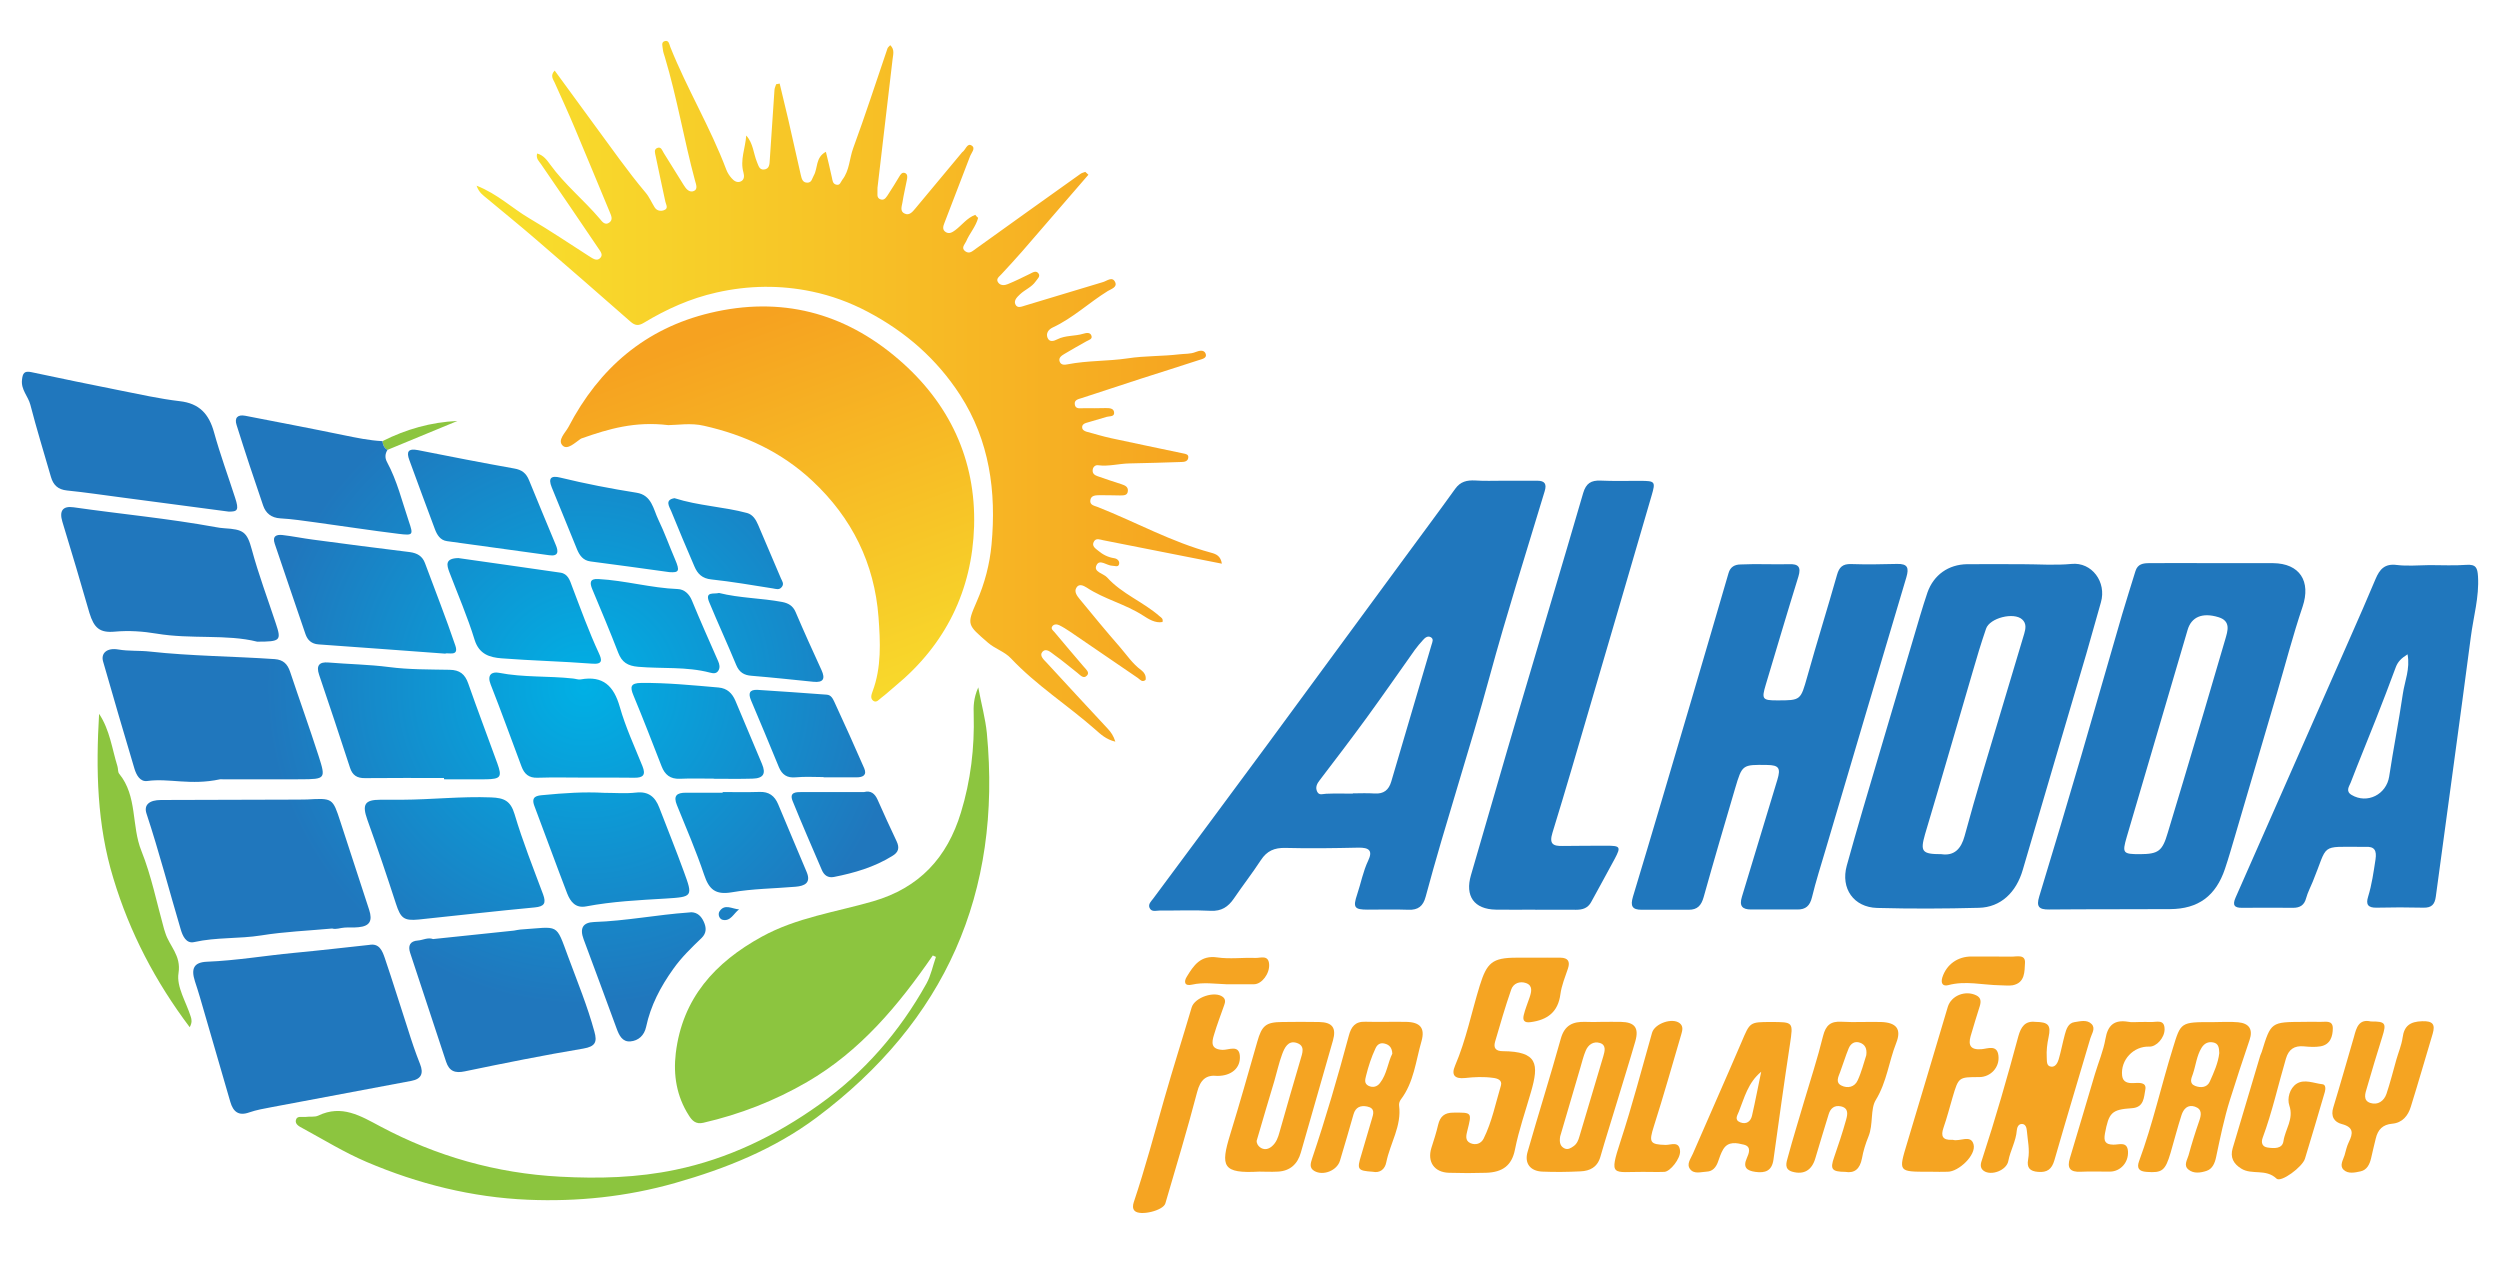 <?xml version="1.0" encoding="UTF-8"?> <svg xmlns="http://www.w3.org/2000/svg" xmlns:xlink="http://www.w3.org/1999/xlink" version="1.1" id="Layer_1" x="0px" y="0px" viewBox="0 0 1920 972" style="enable-background:new 0 0 1920 972;" xml:space="preserve"> <style type="text/css"> .st0{fill:url(#SVGID_1_);} .st1{fill:url(#SVGID_00000005264590311947844170000015970455741155089800_);} .st2{fill:#2077BD;} .st3{fill:#F5A422;} .st4{fill:#8CC53F;} .st5{fill:url(#SVGID_00000182504157777132312640000006201585715579435659_);} </style> <linearGradient id="SVGID_1_" gradientUnits="userSpaceOnUse" x1="365.77" y1="673.278" x2="938.39" y2="673.278" gradientTransform="matrix(1 0 0 -1 0 974)"> <stop offset="0" style="stop-color:#F8E12D"></stop> <stop offset="1" style="stop-color:#F6A220"></stop> </linearGradient> <path class="st0" d="M751.2,167.3c-1.7,6.7-6.6,11.9-9.2,18.1c-1,2.3-4.3,5.1-0.5,7.7c3.1,2.1,5.3-0.2,7.7-1.9 c26.9-19.3,53.8-38.6,80.8-57.8c1-0.7,2.4-0.9,3.5-1.4c0.8,0.7,1.6,1.4,2.4,2.2c-17,19.7-34,39.4-51,59 c-5.1,5.9-10.5,11.6-15.8,17.4c-1.7,1.9-4.6,3.6-2.4,6.5c1.8,2.4,5,2.1,7.3,1.1c5.7-2.3,11.2-5.1,16.8-7.8c2.3-1.1,5-3.1,6.9-0.2 c1.4,2.2-1.1,4.1-2.3,5.9c-3.1,4.5-8.2,6.3-12,9.9c-2.2,2.1-4.8,4.5-3.7,7.5c1.5,3.8,5.2,1.8,7.8,1.1c19.9-5.9,39.8-12.1,59.7-18 c3-0.9,7.2-4.6,9.3,0.2c1.6,3.8-3,5.1-5.7,6.7c-14.4,8.9-26.8,20.8-42.3,28c-3.4,1.6-5.3,4.5-4,7.9c1.5,3.7,5,2.5,7.5,1.2 c6.3-3.2,13.5-2.3,20-4.3c2.1-0.6,5-1.3,6.1,1.2c1.3,3-1.8,3.5-3.7,4.6c-5.7,3.2-11.4,6.4-16.9,9.7c-2.1,1.3-4.9,2.9-3.6,6.1 c1.1,2.7,4,2.3,6,1.9c15.3-3,30.9-2.3,46.3-4.6c13-2,26.5-1.5,39.7-3.1c4.2-0.5,8.4-0.1,12.5-1.8c2.6-1,6.4-2,7.6,1.5 c1.1,3.3-2.9,4-5.1,4.7c-14.8,4.9-29.8,9.5-44.6,14.3c-15.2,4.9-30.3,9.9-45.5,14.9c-2.5,0.8-5.7,1.3-5.4,4.6c0.4,4.3,4.3,3.1,7,3.2 c5.5,0.1,11.1,0,16.7-0.1c2.7,0,6,0,6.5,3c0.6,3.8-3.2,3.1-5.5,3.7c-5.3,1.5-10.7,3.1-16,4.7c-1.6,0.5-3.1,1.5-3,3.4 c0,1.8,1.6,2.8,3.2,3.3c6.3,1.7,12.5,3.6,18.9,5c18.5,4,36.9,7.8,55.4,11.7c2,0.4,4.3,0.7,4,3.2c-0.2,2.8-2.8,3.4-5.1,3.4 c-13.3,0.4-26.6,0.9-39.9,1.1c-8.1,0.1-16.1,2.5-24.3,1.4c-2-0.3-3.8,1.2-4.1,3.4c-0.4,2.8,1.3,4.2,3.7,5c6.2,2.1,12.3,4.3,18.5,6.2 c2.7,0.9,5.1,2,4.8,5.2c-0.3,3.7-3.5,3.3-6,3.4c-5.2,0-10.5-0.3-15.7-0.2c-2.9,0.1-6.5,0-7.1,3.7c-0.7,4,3.2,4.4,5.7,5.4 c29.1,11.5,56.7,26.9,87.1,35.1c3.8,1,7.3,2.5,8.2,8.4c-10-2-19.5-3.8-28.9-5.7c-20.8-4.1-41.5-8.2-62.2-12.3 c-2.6-0.5-5.4-1.9-7.1,0.9c-2.2,3.6,1.4,5.6,3.3,7.2c3.4,2.9,7.5,5,12.2,5.7c2.3,0.3,4.5,2.2,3.7,4.8c-0.8,2.3-3.2,1-5.1,1 c-4.2,0-9.8-5.5-12.2-0.4c-2.5,5.2,5.2,6.2,8.1,9.3c11.4,12.7,27.8,18.8,40.4,29.9c1.2,1,2.9,1.8,2.2,4.4 c-5.6,1.1-10.9-2.4-14.8-4.9c-13.7-8.9-29.9-12.6-43.5-21.6c-2.5-1.6-5.9-3.1-7.8,0.1c-2,3.1,0.5,6.4,2.5,8.8 c10.1,12.3,20.2,24.6,30.7,36.6c5.3,6.1,9.8,13,16.5,17.9c2.1,1.6,4.1,4.2,3.4,7.6c-2.7,2.1-4.2-0.3-5.9-1.5 c-17.4-11.9-34.7-23.8-52.1-35.6c-2.7-1.8-5.5-3.6-8.4-5c-1.7-0.8-4.1-0.9-5.3,1c-1.2,1.8,0.6,3.1,1.6,4.2 c7.5,9,15.1,17.9,22.7,26.8c1.6,1.9,4.6,4.3,2.5,6.6c-2.7,3.1-5.2-0.2-7.4-1.9c-5.9-4.6-11.6-9.5-17.7-13.8 c-2.7-1.9-6.3-5.7-9.3-2.3c-2.4,2.8,1.1,5.9,3.3,8.2c15.7,17,31.3,34,47.1,50.9c2.4,2.6,4.3,5.3,5.7,9.8c-7.2-1.7-11.4-5.8-15.6-9.5 c-21.2-18.6-45.2-33.9-64.6-54.5c-5-5.3-12.1-7.2-17.6-12c-15.9-13.8-16.5-13.6-8.7-31.5c6.2-14.1,10-28.8,11.4-43.8 c3.8-40.6-1.5-79.9-24.1-114.9c-17.8-27.5-41.7-48.5-70.9-63.9c-13.8-7.3-28.1-12.5-42.9-15.6c-24.3-5.1-48.9-4.8-73.5,0.8 c-20,4.5-38.2,12.7-55.6,23.2c-4.1,2.5-6.8,2.2-10.3-0.9c-24-21.1-48.1-42.1-72.3-62.9c-12.6-10.9-25.5-21.3-38.3-32 c-2.6-2.2-5.7-4.1-7.6-9.5c16.1,6.3,27.3,17.3,40.4,25c16,9.4,31.4,19.8,47,29.8c2.3,1.4,4.9,3.1,7.2,1.1c3.1-2.6,0.5-5.4-1-7.7 c-14.6-21.6-29.2-43.1-44-64.6c-1.6-2.4-4.1-4.2-3.1-8.3c4.8,1.2,7.5,5,10,8.4c11.1,15.4,26,27.4,38.2,41.8c1.7,2.1,4,5.3,7.3,2.8 c2.9-2.2,1.5-5.1,0.3-8c-9-21.5-17.8-43.1-26.9-64.6c-4.9-11.7-10.2-23.2-15.4-34.8c-1.3-2.8-3.6-5.5,0-9.3 c10.2,14,20.3,27.9,30.4,41.6c13,17.5,25.3,35.4,39.4,52.1c2.9,3.4,4.6,7.6,7,11.4c1.6,2.5,4.4,3.1,7,2.2c3.9-1.3,1.7-4.3,1.2-6.6 c-2.5-11.8-5.1-23.5-7.5-35.3c-0.4-2.1-1.5-4.9,1.4-6c2.9-1.1,3.7,2,4.8,3.8c5.2,8.3,10.4,16.6,15.5,24.9c1.8,3,4.4,5.8,7.7,4.4 c3.3-1.4,1.6-5.3,0.9-7.9c-8.5-31.5-13.8-63.7-23.2-95c-0.6-1.9-1.3-3.8-1.5-5.7c-0.1-2.3-1.8-5.8,1.7-6.6c2.9-0.7,3.3,2.7,4,4.6 c12.8,32.1,30.8,61.8,43,94.2c0.9,2.4,2.4,4.7,4.1,6.6c1.7,2,4.2,3.7,6.9,2.5c2.9-1.2,2.9-4.3,2.2-6.8c-2.8-9.8,1.5-18.9,2.1-28.5 c5.4,5.9,5.5,13.6,8.2,20.2c1.2,2.7,1.7,6.2,5.4,5.9c4.3-0.4,4.3-4.1,4.5-7.5c1.2-17.8,2.4-35.7,3.6-53.6c0.1-1.5,0.8-2.9,1.3-4.4 c0.9-0.2,1.8-0.3,2.7-0.5c2.2,9.1,4.4,18.1,6.5,27.2c3.3,14.3,6.4,28.6,9.7,42.9c0.7,2.9,1.3,6.1,5.2,6c3.3-0.1,3.5-3.3,4.8-5.5 c3.2-5.6,1.2-13.9,9.3-18.2c1.7,7,3.2,13.3,4.6,19.7c0.5,2.3,0.6,4.8,3.2,5.5c3.1,0.9,3.5-2,4.8-3.7c5.6-7.2,5.4-16.3,8.4-24.4 c9.3-25.3,17.6-51,26.3-76.5c0.3-0.8,1.1-1.4,2.1-2.5c3.6,3.4,2.2,7.2,1.8,10.9c-3.8,32.3-7.6,64.7-11.4,97.1c-0.1,1-0.3,2-0.2,2.9 c0.3,2.8-1.2,6.5,2.6,7.6c3,0.9,4.5-2.2,5.9-4.3c2.9-4.3,5.5-8.8,8.2-13.2c1-1.7,2.2-3.7,4.5-2.8c2.1,0.9,1.8,3.3,1.4,5.2 c-1.1,5.8-2.5,11.5-3.4,17.3c-0.5,3-2.2,7,1.8,8.7c3.6,1.6,6-1.5,8.1-4c11.8-14.1,23.6-28.3,35.4-42.5c0.2-0.2,0.4-0.6,0.6-0.7 c2.6-1.7,3.7-7.2,7.1-5.2c3.6,2.1-0.2,5.7-1.2,8.6c-6.5,17-13.1,34-19.6,51c-1,2.5-1.8,5.2,1.1,7c2.7,1.6,5,0.1,7.2-1.5 c5.2-3.9,9-9.4,15.4-11.8C749.6,165.9,750.4,166.6,751.2,167.3z"></path> <linearGradient id="SVGID_00000071542313137375204080000017234303552789247161_" gradientUnits="userSpaceOnUse" x1="673.486" y1="389.195" x2="552.78" y2="719.548" gradientTransform="matrix(1 0 0 -1 0 974)"> <stop offset="0" style="stop-color:#F8E12D"></stop> <stop offset="1" style="stop-color:#F6A220"></stop> </linearGradient> <path style="fill:url(#SVGID_00000071542313137375204080000017234303552789247161_);" d="M513.2,326.5c-25.5-3.1-45.7,2.9-65.7,9.9 c-0.6,0.2-1.3,0.4-1.8,0.8c-4.2,2.9-9.9,8.5-13.5,5.1c-4.4-4.2,2-9.9,4.4-14.4c23.5-45.1,59-75.7,108.9-87.6 c54.1-12.9,102.7-0.4,144.6,35.7c39,33.5,59.5,77,58,128.3c-1.5,48.9-21.8,90.6-60.2,122.3c-3.8,3.1-7.3,6.5-11.2,9.4 c-1.6,1.2-3.5,3.9-5.9,2.3c-2.6-1.8-1.6-4.7-0.7-7.2c7-18.6,6-38.1,4.6-57.1c-3.1-41.3-20.4-76.3-50.8-104.7 c-23.7-22.2-52.1-35.3-83.2-42.3C530.7,324.6,519.9,326.5,513.2,326.5z"></path> <g> <path class="st2" d="M1154.2,369.2c8.8,0,17.6,0,26.5,0c5.8,0,7.3,2.6,5.6,8.1c-14.3,47.4-29.3,94.7-42.3,142.4 c-15.4,56.6-33.9,112.4-49.1,169c-1.9,7.2-5.8,10.3-13.2,10c-10.4-0.4-20.9-0.1-31.3-0.1c-10.2,0-11.5-1.6-8.1-11.7 c2.9-8.6,4.5-17.6,8.5-26c3.6-7.6,0.8-10.1-7.8-9.9c-18.6,0.4-37.2,0.7-55.8,0.2c-8.5-0.2-14.2,2.3-18.8,9.3 c-6.6,10.1-14,19.6-20.8,29.6c-4.4,6.4-9.5,9.8-17.8,9.4c-13-0.7-26.1-0.1-39.2-0.2c-2.7,0-6.3,1.4-7.8-2.2 c-1.1-2.8,1.3-4.9,2.8-6.9c29.3-39.5,58.7-79,87.9-118.6c35-47.5,69.8-95.1,104.8-142.6c13.1-17.9,26.4-35.6,39.3-53.6 c4-5.6,9-6.7,15.3-6.4C1139.9,369.5,1147.1,369.2,1154.2,369.2z M1039,609.5c0,0,0-0.1,0-0.2c5.5,0,11.1-0.3,16.6,0.1 c7.1,0.5,11-2.7,12.9-9.2c10.3-35,20.6-69.9,30.9-104.9c0.6-2.1,2-4.6-0.7-6c-2.4-1.2-4.4,0.6-5.9,2.3c-2.2,2.4-4.3,4.9-6.2,7.5 c-12.4,17.5-24.6,35.1-37.2,52.4c-11.7,16-23.7,31.8-35.8,47.6c-2.2,2.8-3.6,5.6-2,8.9c1.5,3.1,4.3,1.7,6.9,1.6 C1025.3,609.3,1032.2,609.5,1039,609.5z"></path> <path class="st2" d="M1699.7,432.5c15.3,0,30.7-0.1,46,0c20.6,0.2,29.2,14,22.7,33.4c-7.4,21.9-13.2,44.3-19.7,66.5 c-10.7,36.5-21.4,73.1-32.2,109.6c-2.5,8.4-4.9,16.9-7.7,25.2c-7,20.9-20.5,30.9-42.2,31c-31,0.2-62,0-93,0.3 c-7.8,0.1-9.8-2.3-7.5-9.9c11-36.1,21.8-72.3,32.4-108.5c10.5-35.9,20.7-71.9,31.2-107.9c3.3-11.2,6.9-22.4,10.3-33.5 c1.7-5.6,5.9-6.2,10.8-6.2C1667.1,432.4,1683.4,432.4,1699.7,432.5C1699.7,432.4,1699.7,432.5,1699.7,432.5z M1643.6,656 c14.1-0.1,17.1-2.4,21.2-16.3c3.9-13.1,7.9-26.1,11.8-39.2c10.9-36.5,21.8-73,32.4-109.5c1.8-6.3,4.6-14-5.2-17 c-12.4-3.8-20.8-0.2-23.7,9.7c-15.6,53.1-31.2,106.1-46.8,159.2C1629.7,655.3,1630.4,656,1643.6,656z"></path> <path class="st2" d="M1356.4,433.3c5.9,0,11.8,0.2,17.6,0c7.1-0.3,9.4,2.1,7.2,9.4c-8.6,27.7-16.8,55.5-25.1,83.2 c-3.3,11-2.6,12,8.6,12c18.4,0,18.1,0,23.3-18.3c7.3-26.1,15.4-51.9,22.8-78c1.7-6.1,4.4-8.6,10.9-8.4c11.7,0.4,23.5,0.2,35.3-0.1 c8.1-0.2,9.2,3,7.1,10.2c-20.8,69.7-41.4,139.4-62,209.1c-3.6,12.2-7.5,24.3-10.5,36.7c-1.6,6.6-4.8,9.5-11.4,9.4 c-11.8-0.1-23.5,0-35.3,0c-6.9,0-9.3-2.7-7.1-9.8c9.2-29.9,18-59.9,27.2-89.8c2.7-8.9,1.3-11.3-7.9-11.4 c-19-0.3-19.1-0.3-24.5,17.9c-8.2,27.8-16.4,55.7-24.2,83.6c-1.8,6.4-4.8,9.7-11.4,9.7c-12.1,0-24.2,0-36.3,0 c-7.2,0-8.7-2.9-6.6-10c15-49.6,29.6-99.3,44.3-149.1c9.8-33.1,19.4-66.3,29.1-99.4c1.4-4.9,4.8-6.7,9.5-6.7 C1343.3,433.2,1349.9,433.2,1356.4,433.3C1356.4,433.2,1356.4,433.2,1356.4,433.3z"></path> <path class="st2" d="M1552.7,433.3c12.7,0,25.6,1,38.2-0.2c15.6-1.6,27.1,13.9,22.6,29.5c-3.8,13.2-7.4,26.4-11.2,39.5 c-16.2,55.3-32.7,110.6-48.8,165.9c-5,17.3-16.9,28.8-33.7,29.2c-26.1,0.7-52.2,0.8-78.2,0.1c-17.9-0.5-28.1-14.9-23.3-32.4 c7.9-28.6,16.4-57,24.8-85.4c10.5-35.6,21-71.2,31.6-106.8c1.8-5.9,3.6-11.9,5.6-17.7c4.8-13.5,16.1-21.5,30.5-21.7 C1524.6,433.2,1538.7,433.3,1552.7,433.3z M1490.9,656c9.9,1.5,15.2-4,17.9-13.9c4.4-16.3,9.1-32.6,13.9-48.8 c10.6-35.6,21.3-71.1,31.9-106.6c1.1-3.8,1.9-7.9-1.6-11c-6.4-5.8-24.9-1.1-27.7,7.1c-3.8,11.1-7.2,22.3-10.4,33.5 c-12.2,41.5-24.1,83.1-36.5,124.5C1474.7,653.9,1475.9,656,1490.9,656z"></path> <path class="st2" d="M1865.9,434c9.5,0,19,0.5,28.4-0.2c7.3-0.5,8.4,2.4,8.8,8.8c1,15.9-3.5,31-5.5,46.5 c-8.7,66.5-18,133-26.9,199.5c-0.8,6-3.2,8.6-9.4,8.5c-12.1-0.3-24.2-0.3-36.2,0c-6.4,0.1-8.3-2.4-6.4-8.4c2.9-9.4,4.2-19,5.7-28.7 c1-6.8-0.7-10.1-7.9-9.6c-0.7,0-1.3,0-2,0c-33.6,0-26.1-2.9-38.3,26.7c-1.7,4.2-3.9,8.3-5.1,12.7c-1.4,5.4-4.8,7.4-9.9,7.4 c-13.1,0-26.1-0.2-39.2,0c-6.1,0.1-7.6-2.1-5.1-7.8c29.4-66.7,58.8-133.4,88.2-200.1c6.6-14.9,13.1-29.8,19.4-44.8 c3.1-7.3,7-11.8,16.2-10.6C1848.8,434.9,1857.4,434.1,1865.9,434C1865.9,434,1865.9,434,1865.9,434z M1849,502.5 c-5.1,3.2-7.5,5.9-9,9.8c-4.9,13.4-10.1,26.7-15.3,40c-6.4,16.3-13.1,32.4-19.4,48.8c-1.1,2.8-4.1,6.5,0.7,9.4 c12.1,7.2,26.8-0.4,28.9-14.2c3.2-21.2,7.4-42.3,10.5-63.5C1846.8,523.2,1851.1,513.7,1849,502.5z"></path> <path class="st2" d="M1179.2,698.6c-10.1,0-20.2,0.2-30.4,0c-16.8-0.3-23.8-10.5-19.1-26.5c12.3-41.9,24.2-83.8,36.6-125.7 c16.5-56,33.3-111.8,49.6-167.8c2.2-7.4,6-9.8,13.4-9.5c10.1,0.5,20.2,0.1,30.3,0.2c11.6,0,12,0.5,8.8,11.4 c-15.6,53.5-31.2,107-46.9,160.4c-9.6,32.8-19.1,65.7-29.2,98.4c-2.7,8.7,0.4,10.4,8,10.2c11.1-0.2,22.2-0.1,33.3-0.2 c10.8,0,11.4,0.8,6.6,9.9c-5.9,11.2-12.2,22.2-18.2,33.4c-2.5,4.6-6.5,5.9-11.5,5.9c-10.4-0.1-20.9,0-31.3,0 C1179.2,698.7,1179.2,698.6,1179.2,698.6z"></path> </g> <path class="st3" d="M1177.9,735.5c6.8,0,13.7-0.1,20.6,0c5.7,0.1,7.5,2.9,5.7,8.3c-2.2,6.5-4.9,13-5.8,19.7 c-1.8,13.8-10,19.8-22.9,21.5c-4.9,0.7-6.2-1.4-5.3-5.3c1.1-4.7,3.1-9.3,4.6-13.9c1.4-4.2,2.5-8.9-2.8-10.8c-4.8-1.7-9.8,0.2-11.4,5 c-4.6,13.2-8.5,26.7-12.4,40.1c-1.4,4.9,0.7,7.2,6,7.2c26.8,0.2,27.8,9.9,21.6,31.3c-4.2,14.7-9.3,29.1-12.3,44.2 c-2.4,12.3-9.5,17.5-22.2,17.9c-9.4,0.3-18.9,0.3-28.4,0c-11.4-0.3-16.9-8.4-13.6-19.1c1.9-5.9,3.8-11.8,5.2-17.8 c1.5-6.3,4.8-9.3,11.6-9.3c14.5-0.1,14.4-0.4,10.8,13.9c-0.8,3.4-2,7.5,2.3,9.5c4.1,1.8,8.2,0.5,10.2-3.4 c6.4-12.9,9.2-27.1,13.3-40.8c1.2-4.2-2.6-5.5-6-5.9c-7.2-1-14.3-0.7-21.4,0.1c-8.2,0.9-10.9-2.3-7.8-9.5 c8.5-19.8,12.6-40.9,18.9-61.3c5.5-17.7,9.6-21.6,28.2-21.6C1168.8,735.5,1173.3,735.5,1177.9,735.5z"></path> <path class="st3" d="M1563.1,784.8c10.1,0.1,12.2,2.5,10.2,11.8c-1.1,5.2-1.7,10.3-1.4,15.5c0.2,2.8-0.4,6.7,3.4,7.1 c3.3,0.4,5-3,5.8-5.7c1.8-6.2,3-12.7,4.7-19c1.1-4.1,2.6-8.8,7.4-9.5c4.3-0.6,9.5-2.2,13.1,1.4c3.3,3.4,0.2,7.3-0.9,11 c-9.2,31.2-18.6,62.3-27.6,93.6c-2,7-5.6,9.6-12.6,9c-6.2-0.5-8.8-3.1-7.6-9.5c1.4-7.5-0.4-14.9-1-22.3c-0.2-2.2-1-5-3.8-5 c-2.8,0-3.7,2.8-3.9,4.9c-0.6,8.3-5,15.5-6.5,23.5c-1.3,7.2-13.1,11.7-18.9,7.6c-3.3-2.4-2.3-5.8-1.2-8.9 c10.2-31.2,19.3-62.8,27.8-94.5C1552.1,788.7,1555.2,783.9,1563.1,784.8z"></path> <path class="st3" d="M1230.1,784.8c4.9,0,9.8-0.1,14.7,0c10.7,0.2,14.1,4.6,11.1,15c-4.5,15.6-9.4,31.1-14.1,46.7 c-4.2,14-8.7,27.9-12.7,41.9c-2.3,8-8,10.9-15.3,11.2c-9.8,0.5-19.6,0.6-29.3,0.2c-9.3-0.4-13.9-6.4-11.3-15.2 c8.3-29,17.4-57.8,25.5-86.9c2.9-10.4,9.3-13.2,18.8-12.9C1221.6,785,1225.9,784.9,1230.1,784.8 C1230.1,784.9,1230.1,784.8,1230.1,784.8z M1198.2,872.8c-0.8,5,0.3,7.6,3.2,9.1c2.7,1.4,5.1-0.2,7.2-1.7c2.5-1.8,3.6-4.5,4.4-7.4 c6.1-20.6,12.3-41.2,18.4-61.8c1.1-3.8,2.3-8.5-2.7-10c-4.9-1.5-9,1.3-10.9,6c-1.8,4.2-2.8,8.7-4.1,13 C1208.3,838.2,1203.1,856.3,1198.2,872.8z"></path> <path class="st3" d="M967.1,899.8c-28.3,1.6-29.9-3.9-22.3-28.6c7.3-23.7,14-47.5,20.8-71.2c3.5-12.4,6.6-15,19.1-15.1 c9.5-0.1,18.9-0.2,28.4,0c10.3,0.2,13.3,4.6,10.6,14.2c-8.3,28.7-16.4,57.5-24.7,86.2c-2.5,8.7-8.2,14-17.5,14.5 C976.2,900.1,971,899.8,967.1,899.8z M965.1,876.2c-0.1,1.1,0.5,3.8,3.5,5.5c3,1.6,5.8,0.7,8.2-1.3c3.4-2.9,4.8-6.9,5.9-11 c5.3-18.5,10.5-37,16-55.4c1.5-5.2,4-10.9-3-13.1c-6.5-2-9.2,3.9-11,8.7c-2.5,6.7-4,13.8-6,20.6 C974.3,844.9,969.9,859.6,965.1,876.2z"></path> <path class="st3" d="M1054.2,899.9c-11.7-0.8-12.2-1.7-8.7-13c2.8-9,5.2-18.2,8-27.2c1.4-4.4,2.7-8.6-3.5-9.9c-5-1-8.9,0.4-10.5,6 c-3.3,11.9-6.9,23.7-10.4,35.6c-2.2,7.5-12.8,11.9-19.7,7.9c-4.1-2.4-2.8-6-1.7-9.5c10.5-31.1,19.7-62.7,28.2-94.4 c1.8-6.8,4.8-11,12.7-10.7c10.4,0.3,20.9-0.1,31.3,0.1c10.8,0.2,14.7,4.7,11.8,14.9c-4.4,15.2-5.8,31.5-15.9,44.8 c-0.9,1.2-1.5,3.1-1.3,4.5c2.1,15.7-6.8,28.9-9.8,43.5C1063.7,897.9,1059.9,901.1,1054.2,899.9z M1069.3,809.2 c-0.2-4.6-2.3-6.8-5.8-7.7c-3.3-0.9-5.7,0.5-7.1,3.6c-3.2,6.8-5.5,13.9-7.3,21.2c-0.8,3.1-1.4,5.9,1.9,7.6c3.3,1.6,6.6,0.8,8.8-2.1 C1065.2,824.9,1065.8,816.1,1069.3,809.2z"></path> <path class="st3" d="M1699.3,785c6.5,0,13.1-0.5,19.6,0.1c8.5,0.8,11.5,5.5,8.8,13.5c-5.2,15.3-10.3,30.8-15.1,46.1 c-4.4,14-7.5,29.1-10.6,43.8c-1,4.9-2.9,9.2-7.3,10.7c-4.5,1.5-9.9,2.4-14-1c-3.9-3.2-0.9-7.4,0.1-10.9c2.4-8.8,5.1-17.5,8.1-26.1 c1.7-4.8,2.6-9.3-3.2-11.3c-5.5-1.9-8.8,1.8-10.3,6.5c-3.1,9.6-5.6,19.4-8.4,29c-4.1,13.8-6.5,15.5-18.5,14.6 c-5.9-0.4-7.6-3-5.7-8.2c10.5-28.4,17-58,26-86.9C1674.9,785,1674.6,784.9,1699.3,785z M1704.4,808.8c-0.1-4.2-0.6-7.4-4.6-8.2 c-3.9-0.8-6.9,0.7-9,4.1c-3.8,6.2-4.4,13.5-6.7,20.2c-1.2,3.3-3,7.2,1.8,9.1c4.2,1.6,9,1.3,11.1-3.1 C1700.3,823.6,1703.6,816.2,1704.4,808.8z"></path> <path class="st3" d="M1417.2,900c-10.5-0.1-11.8-2.1-8.6-11.2c3.3-9.5,6.5-19.1,9.2-28.8c1.1-3.9,2.2-8.9-3.9-10.3 c-5-1.1-8.1,1.4-9.5,6.1c-3.4,11.2-6.9,22.4-10.2,33.7c-2.6,9.1-8.7,12.9-17.6,10.4c-6.7-1.9-4.6-7.2-3.5-11.3 c3.8-14.1,8.2-28.1,12.3-42.2c5-16.9,10.5-33.6,14.7-50.7c2.1-8.3,5.8-11.5,14.2-11c10.1,0.6,20.2-0.1,30.4,0.2 c11.8,0.4,15.8,5.5,11.6,16.1c-5.7,14.4-7.2,29.9-15.7,43.8c-4.3,7-1.8,18.8-5.6,28c-2.2,5.4-4,11.1-5,16.8 C1428.4,897.9,1424.2,901.2,1417.2,900z M1433.3,810.4c0.7-5.2-1-8.2-4.8-9.6c-4.1-1.5-7.2,0.7-8.7,4.3c-2.5,6-4.3,12.2-6.6,18.3 c-1.4,3.7-3.7,8,1,10.3c4.8,2.4,10.2,1.2,12.5-4C1429.7,823.2,1431.4,816.2,1433.3,810.4z"></path> <path class="st3" d="M1360.1,784.9c17.4,0,17.1,0,14.6,17c-4.5,29.6-8.6,59.2-12.7,88.8c-1.2,8.5-6.3,10.4-13.9,9.3 c-6.5-0.9-9.7-3.4-6.6-10.4c1.7-3.9,3.8-9-2.2-10.5c-5.4-1.3-12-2.9-15.9,3.6c-1.8,3-2.9,6.5-4.1,9.9c-1.5,4-4.1,7-8.4,7.2 c-4.4,0.2-9.8,2.2-12.9-1.9c-3-3.9,0.5-8,2.1-11.8c12.4-28.6,25.1-57.1,37.4-85.8C1344,785,1343.7,784.9,1360.1,784.9z M1352.6,823.1c-10.2,8.4-12.9,20-17.2,30.7c-1.1,2.8-3.7,6.3,1.2,8.2c4.8,1.8,7.9-0.9,8.9-5 C1348.1,845.8,1350.2,834.4,1352.6,823.1z"></path> <path class="st3" d="M1769.1,784.8c4.2,0,8.5-0.2,12.7,0c3.9,0.2,9.7-1.7,9.8,4.8c0,6.3-1.9,12.7-9.5,14c-4.1,0.7-8.5,0.4-12.7,0 c-7.4-0.7-11.7,2.3-13.8,9.4c-6,20.3-10.5,41-17.9,60.9c-1.3,3.6-0.4,6.8,3.8,7.4c4.9,0.7,11.3,1.2,12.2-4.9 c1.3-9.1,8.1-16.9,4.5-27.4c-1.8-5.3,0.2-13.2,5.6-16.7c6-3.8,13.3-0.3,19.9,0.4c2.5,0.3,2.4,3.5,1.8,5.8 c-5.1,17.2-10,34.3-15.3,51.4c-1.9,6.3-18.4,18.5-21.8,15.3c-8.3-7.9-18.9-2.6-27.1-7.7c-6-3.7-8.7-8.6-6.6-15.7 c7.1-23.7,14.1-47.5,21.2-71.2c0.3-0.9,0.8-1.8,1.1-2.7C1744.1,784.9,1744.1,784.9,1769.1,784.8z"></path> <path class="st3" d="M1483.2,899.9c-0.7,0-1.3,0-2,0c-23.4,0-23.2,0.1-16.6-21.8c10.6-34.9,20.8-69.9,31.3-104.8 c2.7-8.8,13.5-12.9,21.8-8.9c3.8,1.8,3.8,4.8,2.8,8.2c-2.4,7.8-4.9,15.5-7.1,23.3c-1.9,6.9,0,10.5,8.2,9.9 c4.7-0.3,12.2-3.9,13.2,4.9c1.1,9.1-6.1,16.5-14.7,16.5c-15.9,0-15.9,0-20.5,15.5c-2.3,7.8-4.3,15.7-7,23.4 c-2.2,6.4-0.7,9.5,6.2,9.3c0.3,0,0.7-0.1,1,0c5.3,1.6,13.8-4.4,15.9,3.5c2.2,8.1-11.4,21-19.9,21 C1491.6,900,1487.4,900,1483.2,899.9C1483.2,900,1483.2,900,1483.2,899.9z"></path> <path class="st3" d="M1820.9,784.5c11.2-0.1,12,1.3,8.7,11.7c-4.1,13-8,26.1-11.8,39.2c-1.3,4.3-3.3,9.8,2.7,11.7 c5.7,1.8,10.4-1.5,12.3-7c2.9-8.6,5.1-17.5,7.6-26.3c1.6-5.6,4-11.2,4.8-16.9c1.2-9.2,5.9-12.3,15-12.6c8.2-0.3,10.2,2.4,8.1,9.6 c-5.6,18.7-11,37.5-16.8,56.1c-2.1,6.9-6.5,12.3-14.2,13c-7.4,0.6-11.1,4.6-12.7,11.3c-1.2,5.1-2.5,10.1-3.6,15.2 c-1.1,4.8-3.3,9.1-8.1,10.1c-4.2,0.9-9.6,2.2-13.1-1.3c-3.2-3.2-0.3-7.4,0.8-11c1-3.4,1.7-7,3.3-10.2c3.3-6.7,3.8-11.4-5.3-13.8 c-6-1.5-8.8-6-6.6-12.9c5.5-18,10.6-36.2,15.9-54.3C1809.7,789.3,1811.6,782.3,1820.9,784.5z"></path> <path class="st3" d="M935,826.3c-8.7-1-13.1,2.9-15.6,12.4c-7.5,28.7-16.1,57.1-24.4,85.5c-1.6,5.6-19.6,9.9-23.6,5.7 c-1.7-1.7-1.4-4.3-0.7-6.5c8.8-26.2,15.9-53,23.5-79.6c6.7-23.5,14.1-46.7,21-70.1c2.3-7.7,17.8-13,24-8c2.2,1.8,1.8,4,1,6.2 c-2.7,7.7-5.6,15.2-7.9,23c-1.8,5.8-2.4,11,6.6,11.4c4.6,0.2,12.5-4.2,13.3,4.4C953,820.3,945.6,826.3,935,826.3z"></path> <path class="st3" d="M1643.1,784.9c2.9,0,5.9-0.1,8.8,0c4.4,0.2,10.6-2.5,10.5,5.8c-0.1,6.4-6.3,13.3-11.7,13.1 c-12.1-0.5-22.3,10.2-20.9,22.4c0.6,5,4.5,5.8,8.7,5.6c4.2-0.2,10.3-0.9,9.1,5.1c-1.1,5.5-0.8,13.6-10.3,14.2 c-15.7,1-17.7,3.5-20.7,19.4c-1.1,6.1,0.3,8.5,6.5,8.6c4.3,0.1,10.7-2.8,11.2,5.2c0.5,8.5-5.8,15.4-13.8,15.5 c-7.5,0.1-15-0.3-22.5,0.1c-8.2,0.4-10.7-2.8-8.3-10.5c6.5-21.5,12.8-43,19.2-64.5c2.7-9,6.5-17.9,8.1-27.1 c1.8-10.5,6.8-14.8,17.3-13.1C1637.1,785.3,1640.1,784.9,1643.1,784.9z"></path> <path class="st3" d="M1261.6,900c-23-0.1-26.1,4.2-17-23.6c9-27.5,16.3-55.5,24.2-83.3c2.1-7.1,15.7-11.8,21.3-7.2 c2.8,2.3,2,5.4,1.2,8.2c-7,23.8-13.7,47.6-21.2,71.1c-3.8,12-3.1,13.8,9.1,14.1c4.1,0.1,10.7-3.4,11.1,5c0.2,5.5-7.5,15.5-12.1,15.7 C1272.7,900.2,1267.2,900,1261.6,900z"></path> <path class="st3" d="M1536,756.7c-13.3-0.2-26.5-3.7-39.8-0.1c-4.3,1.1-5.8-1.6-4.5-5.9c3.2-10,11.8-16.2,22.6-16.1 c10.1,0.1,20.2-0.1,30.3,0.1c4.1,0.1,11-2.1,10.6,4.8c-0.4,6.5,0.2,15.3-9.5,17.2C1542.6,757.2,1539.3,756.7,1536,756.7z"></path> <path class="st3" d="M941.8,755.9c-8.8-0.3-17.5-1.7-26.3,0.3c-5.9,1.4-6.4-2.3-4.1-6c5.3-8.7,10.6-16.8,23.5-14.9 c9.6,1.4,19.5,0,29.3,0.4c4,0.1,10-2.6,10.5,4.9c0.5,7.1-5.6,15.2-11.5,15.3C956.1,756,948.9,755.9,941.8,755.9z"></path> <g> <g> <path class="st4" d="M716.4,733.8c-26.4,38.3-55.7,73.5-96.6,97.2c-25,14.5-51.5,24.8-79.7,31.3c-5.6,1.3-8.5-1.5-11.1-5.7 c-9.4-14.7-12-31-10-47.8c5.1-42.2,30.1-69.7,66.2-89.5c26.8-14.7,56.7-18.8,85.3-27.1c35.6-10.3,57-33.6,67.5-68.2 c7.5-24.5,10.5-49.7,9.8-75.3c-0.2-6.1-0.2-12.3,3.5-20.8c2.5,13.3,5.5,24.1,6.6,35.1c11.7,122.9-32,221.4-130.8,295.3 c-32.6,24.3-69.5,39.1-108.5,50.2c-37.2,10.6-75,14.5-113.1,12.9c-42.9-1.8-84.2-12.1-123.9-29c-17.1-7.3-32.8-17-49-25.8 c-2.6-1.4-6-3-5.4-6.2c0.7-3.8,4.8-2.3,7.5-2.6c3.2-0.5,6.9,0.3,9.7-1c18.1-8.7,32.5,0.2,47.9,8.4c43.1,22.9,88.9,35.9,137.9,38.5 c29.9,1.6,59.3,0.8,88.5-5.3c40.4-8.4,76.9-26.1,110.4-50c34.5-24.6,61.8-56,82.4-93c3.5-6.3,4.9-13.7,7.3-20.5 C718,734.5,717.2,734.2,716.4,733.8z"></path> <path class="st4" d="M76.1,548.2c8.3,12.5,9.9,26.8,14.1,40.3c0.6,1.9,0.2,4.3,1.3,5.7c14.2,17.3,9.3,40,17.1,59.3 c7.7,19.2,11.8,40,17.4,60c0.3,0.9,0.6,1.9,0.9,2.8c3.1,10.3,12.4,17.3,10.2,31.1c-1.7,10.4,5.9,22.2,9.4,33.4 c0.7,2.2,1.2,4.4-0.8,8.1c-26.5-35.2-46.1-72.8-58.6-114.2C74.4,633.3,73.6,591,76.1,548.2z"></path> <path class="st4" d="M297.6,345.5c-2.7-1.4-3.5-3.9-3.9-6.7c18.1-9.1,37.2-14.6,57.6-15.5C333.5,330.7,315.5,338.1,297.6,345.5z"></path> </g> </g> <radialGradient id="SVGID_00000064314312268366581840000014827994737996510612_" cx="448.632" cy="446.584" r="244.63" gradientTransform="matrix(1 0 0 -1 0 974)" gradientUnits="userSpaceOnUse"> <stop offset="0" style="stop-color:#00B0E5"></stop> <stop offset="1" style="stop-color:#2077BD"></stop> </radialGradient> <path style="fill:url(#SVGID_00000064314312268366581840000014827994737996510612_);" d="M322.6,817.2c2.9,7.2,0.9,11.5-6.6,12.9 c-35.8,6.8-71.6,13.4-107.4,20.2c-5.8,1.1-11.6,2.1-17.1,4c-8.3,3-12.4-0.5-14.6-8c-7.8-26.9-15.6-53.8-23.4-80.6 c-1.2-4.1-2.5-8.1-3.8-12.1c-3.1-9.7-0.9-14.6,9.4-15c22.5-0.9,44.6-4.7,66.9-6.8c19.1-1.8,38.1-4,57.5-6.1c7.8-1.5,10.1,4.5,12,10 c6.2,18.2,11.8,36.5,17.8,54.8C316.1,799.5,319.1,808.4,322.6,817.2z M200.6,718.4c17.9-2.9,36.1-3.6,54.5-5.3 c3,0.9,6.2-0.5,9.4-0.7c3.6-0.3,7.2,0.1,10.8-0.3c8.6-0.8,11-4.8,8.2-13.4c-7.4-22.6-14.8-45.2-22.1-67.7 c-5.9-18.1-5.9-18.1-25.5-17c-2.3,0.1-4.6,0.1-6.9,0.1c-35.1,0.1-70.2,0.2-105.3,0.3c-9,0-13.4,3.7-11.2,10.4 c9.7,29.4,17.5,59.3,26.3,89c1.4,4.8,4.1,11.2,10.4,9.7C166.2,719.7,183.6,721.1,200.6,718.4z M113.2,599.8 c16.6-2.3,33,3.6,55.8-1.3c16.5,0,39.3,0.1,62.1,0c18.9-0.1,19.2-0.4,13.6-17.9c-7-21.7-14.7-43.1-21.9-64.7 c-2-5.9-5.2-9.2-11.8-9.7c-32-2.2-64-2.3-95.9-5.8c-8-0.9-16.2-0.2-24.3-1.6c-8.7-1.5-13.5,2.9-11.6,9.3c7.9,27.5,15.9,55,24.1,82.4 C104.8,595.3,107.6,600.6,113.2,599.8z M88.2,485.1c10.8-1,21.8-0.2,31.9,1.5c26.8,4.5,54,0.3,77.4,6.2c18.1,0,18.7-0.9,14.3-14.1 c-6.2-18.8-13.2-37.4-18.4-56.6c-3.7-13.8-6.6-15.5-21.1-16.4c-2.3-0.1-4.5-0.5-6.8-0.9c-36.1-6.6-72.7-10-109-15.2 c-8.4-1.2-11.1,2.8-8.6,11.1c7.1,23.3,14.1,46.7,20.8,70.1C72.2,482.1,76.4,486.2,88.2,485.1z M436.5,735.2 c-10-26.9-6.5-23.3-37-21.3c-1.6,0.1-3.2,0.6-4.8,0.8c-20.7,2.2-41.4,4.3-62.1,6.5c-4-1.5-7.7,0.8-11.6,1.1c-6.2,0.4-7.8,4.1-6,9.5 c9.2,27.9,18.4,55.7,27.6,83.6c2.4,7.2,6.7,9,14.3,7.4c30.3-6.3,60.6-12.4,91.1-17.5c9.4-1.6,10.7-5.2,8.5-13 C451.2,772.8,443.5,754.1,436.5,735.2z M93.1,382c26.8,3.5,53.6,7.1,82.4,10.9c7.1,0.2,8.1-1.3,5.1-10.5 c-5.4-16.8-11.5-33.3-16.2-50.3c-3.9-14.1-11.2-22.3-26.4-24c-15.5-1.8-30.8-5.3-46.1-8.3c-22.7-4.5-45.3-9.2-67.9-14 c-5.3-1.1-6.6,0.8-7.1,5.9c-0.9,7.6,4.7,12.6,6.4,19.1c4.8,18.6,10.5,37,15.8,55.4c1.8,6.3,5.4,9.8,12.4,10.5 C65.4,378.1,79.2,380.2,93.1,382z M268.8,589.6c1.9,5.9,5.5,8.1,11.6,8c20.2-0.2,40.4-0.1,60.6-0.1c0,0.3,0,0.6,0,1 c10.8,0,21.5,0.1,32.3,0c11.2-0.2,12.4-1.8,8.7-12.1c-7.4-20.5-15.2-40.9-22.4-61.5c-2.5-7.2-6.6-10.4-14.3-10.5 c-15.5-0.3-31.2-0.1-46.5-2.1c-15.5-2-31.1-2.2-46.6-3.5c-6.9-0.6-9.6,2.2-7.1,9.5C253.2,542,261,565.8,268.8,589.6z M304.1,694.1 c3.6,11,6,13.2,17.4,12.1c29.7-3.1,59.4-6.5,89.2-9.3c7.3-0.7,8.9-3.2,6.4-10c-7.6-20.4-15.7-40.7-21.9-61.6 c-3.1-10.3-8-12.5-18-12.9c-22.9-0.9-45.6,1.7-68.5,1.8c-5.5,0-11.1,0-16.6,0c-12.1,0-14.1,3.7-10,15.3 C289.8,650.9,297.1,672.5,304.1,694.1z M314.7,424c-24.9-3-49.7-6.3-74.6-9.6c-7.7-1-15.4-2.6-23.2-3.5c-4.6-0.5-7.9,0.8-5.9,6.7 c7.9,23.1,15.6,46.3,23.6,69.4c1.6,4.6,4.6,7.5,10,7.9c32,2.2,63.9,4.7,97.3,7.1c2.2-1.1,10.8,2.6,7.8-6.2 c-7.2-21.3-15.5-42.2-23.3-63.3C324.4,427.1,320.5,424.8,314.7,424z M450.2,696.1c20.1-3.8,40.5-4.8,60.9-6 c20.9-1.3,21.2-1.4,14.1-20.7c-6-16.5-12.6-32.8-18.9-49.2c-3.1-8.1-8.2-12.6-17.8-11.5c-8,0.9-16.3,0.2-24.4,0.2 c-15.7-0.9-31.2,0.2-46.8,1.7c-4.8,0.4-9.6,0.9-7,8.1c8.5,22.5,16.7,45.1,25.3,67.5C438.1,692.5,442,697.7,450.2,696.1z M202.1,388.3c2,5.8,6.2,9.4,13.2,9.8c9.1,0.5,18.1,1.9,27.1,3.1c21.3,2.9,42.5,6.2,63.8,8.8c11.2,1.4,11.3,0.8,7.8-9.5 c-5.2-15.4-9-31.3-16.8-45.7c-1.7-3.2-1.5-6.3,0.4-9.3c-2.7-1.4-3.5-3.9-3.9-6.7c-10.1-0.5-20-2.6-29.8-4.6 c-25.2-5.2-50.4-10-75.6-14.9c-5.8-1.1-8.4,1.6-6.6,7.1C188.2,347.1,195,367.7,202.1,388.3z M445.9,521.8c-1.8,0.3-3.8-0.5-5.8-0.7 c-19-2.1-38.1-0.7-57-4.4c-5.4-1-9.2,1.6-6.3,8.9c8.2,20.8,15.8,42,23.7,63c2.1,5.7,5.6,9,12.4,8.7c12-0.4,24.1-0.1,36.2-0.1 c12.7,0,25.4-0.1,38.1,0.1c6.8,0.1,8.9-2.2,6.2-8.9c-6.1-15.1-13-30-17.4-45.5C471.4,526.8,463.2,518.7,445.9,521.8z M430.4,439.8 c-26.7-3.9-53.3-7.6-78.4-11.2c-10.4,0.2-8.9,5.4-6.9,10.8c6.6,17.3,14,34.4,19.4,52c3.5,11.2,11.7,13.5,20.7,14.2 c23.2,1.8,46.4,2.3,69.6,4.1c8.4,0.7,7.4-3.1,5.2-7.9c-7.8-16.8-14.1-34.3-20.7-51.6C437.7,445.7,436.1,440.6,430.4,439.8z M597.6,617.6c-2.7-6.4-7.1-9.7-14.3-9.4c-9.4,0.3-18.9,0.1-28.3,0.1c0,0.2,0,0.3,0,0.5c-9.4,0-18.9,0-28.3,0 c-6.9,0-9.8,2.3-6.8,9.6c7.2,17.7,14.8,35.4,20.9,53.5c3.7,11.1,8.6,15.5,21.1,13.4c16.2-2.8,32.8-2.9,49.2-4.3 c6.7-0.6,11.9-2.8,8.5-11.1C612.3,652.4,604.8,635,597.6,617.6z M577.9,598c8.4-0.2,10.5-3.8,7.3-11.3 c-6.8-16.1-13.6-32.3-20.4-48.5c-2.5-5.8-6.3-9.6-13-10.2c-19.8-1.7-39.5-3.7-59.4-3.5c-8.1,0.1-8.7,2.9-5.9,9.6 c7.5,18,14.5,36.2,21.6,54.4c2.5,6.5,6.7,9.9,14,9.6c8.8-0.4,17.6-0.1,26.4-0.1c0,0,0,0.1,0,0.1C558.3,598.1,568.1,598.3,577.9,598z M334,406.4c1.6,4.2,4,8.5,9.3,9.2c26.1,3.6,52.3,7.2,78.4,10.8c7.3,1.1,7.3-2.9,5.1-8c-6.8-16.5-13.8-33-20.5-49.6 c-2.2-5.4-5.5-8-11.4-9c-24.7-4.4-49.3-9.2-73.9-14.1c-7.6-1.5-9,1.3-6.6,7.7C320.9,371,327.3,388.7,334,406.4z M531,700.6 c-0.8,0.1-1.5,0.2-2.1,0.2c-24.3,1.7-48.2,6.5-72.6,7.3c-8.7,0.3-11.2,4.8-8.1,13.2c8.5,22.9,17,45.7,25.4,68.7 c1.9,5.2,4.4,10.3,10.5,9.8c6.2-0.5,10.7-4.6,12.1-11.1c3.5-16.5,11.1-30.9,20.9-44.6c6.3-8.9,14-16.3,21.7-23.7 c4-3.9,3.7-8.1,1.7-12.5C538.6,703.7,535.7,700.8,531,700.6z M545.4,516.6c2.3,0.6,4.7,0.9,6.2-1.4c1.6-2.4,1-5-0.1-7.5 c-6.8-15.5-13.7-30.9-20.1-46.5c-2.1-5.2-6-8.6-10.8-8.8c-20.6-0.8-40.5-6.6-61.1-7.7c-6.6-0.4-6.7,2.9-4.6,7.9 c6.8,16.2,13.6,32.4,19.9,48.7c2.8,7.3,7.2,10.1,15.3,10.8C508.5,513.7,527.2,511.8,545.4,516.6z M576.8,537.9 c7.3,17,14.3,34.2,21.4,51.3c2.4,5.7,6.2,8.4,12.8,7.8c7.1-0.7,14.3-0.2,21.5-0.2c0,0.1,0,0.2,0,0.2c8.5,0,16.9,0,25.4,0 c4.8,0,8.1-1.7,5.8-7c-7.4-17-15-33.8-22.8-50.7c-1.2-2.5-2.5-5.6-6-5.8c-17.8-1.3-35.5-2.6-53.3-3.7 C575.6,529.6,574.5,532.4,576.8,537.9z M443.2,422c1.9,4.5,4.6,8.5,10.4,9.2c19.4,2.5,38.8,5.2,60.5,8.2c7.3,0.5,8.2-0.8,4.4-9.7 c-4.4-10.2-8.1-20.7-12.9-30.6c-3.9-8.1-5-18.9-16.8-20.7c-19.6-3.1-39.2-6.9-58.5-11.6c-6.9-1.7-9.5,0.2-6.6,7.4 C430.3,390,436.6,406.1,443.2,422z M552.2,455.4c-3.8,1.1-11-1.5-7.6,6.9c6.7,16.2,14.1,32.2,20.8,48.4c2.3,5.6,6,7.9,11.8,8.3 c15.8,1.3,31.6,3,47.4,4.6c7.7,0.8,9.4-2.2,6.3-9c-6.8-14.8-13.5-29.6-19.9-44.6c-2.1-4.9-5.7-6.8-10.4-7.7 C584.6,459.3,568.2,459.4,552.2,455.4z M688.6,646.1c-5-10.6-9.9-21.2-14.6-31.9c-2.1-4.7-5.2-7.3-10.4-5.9c-16,0-31.9,0-47.9,0 c-4.3,0-9.7,0-7,6.8c7.2,17.8,14.9,35.4,22.5,53.1c1.7,4,4.7,6.2,9.3,5.3c15.7-3.1,30.8-7.5,44.6-16 C690.1,654.6,691,651.2,688.6,646.1z M533.3,435c2.4,5.7,6,9.3,13,10c15.8,1.7,31.5,4.4,47.2,6.9c2.6,0.4,5,1.5,7-1.2 c1.8-2.4,0.2-4.4-0.7-6.4c-5.8-13.8-11.7-27.5-17.6-41.3c-1.7-4-4.1-7.8-8.4-9c-18.2-4.9-37.3-5.5-55.8-11.4c-7.7,1.3-4,6.4-2.5,10 C521.3,407,527.3,421,533.3,435z M552.6,699.9c-1.5,2.4-0.1,5.9,2.3,6.5c6.2,1.5,8.5-4.9,12.7-8 C562.3,698.1,556.6,693.8,552.6,699.9z"></path> </svg> 